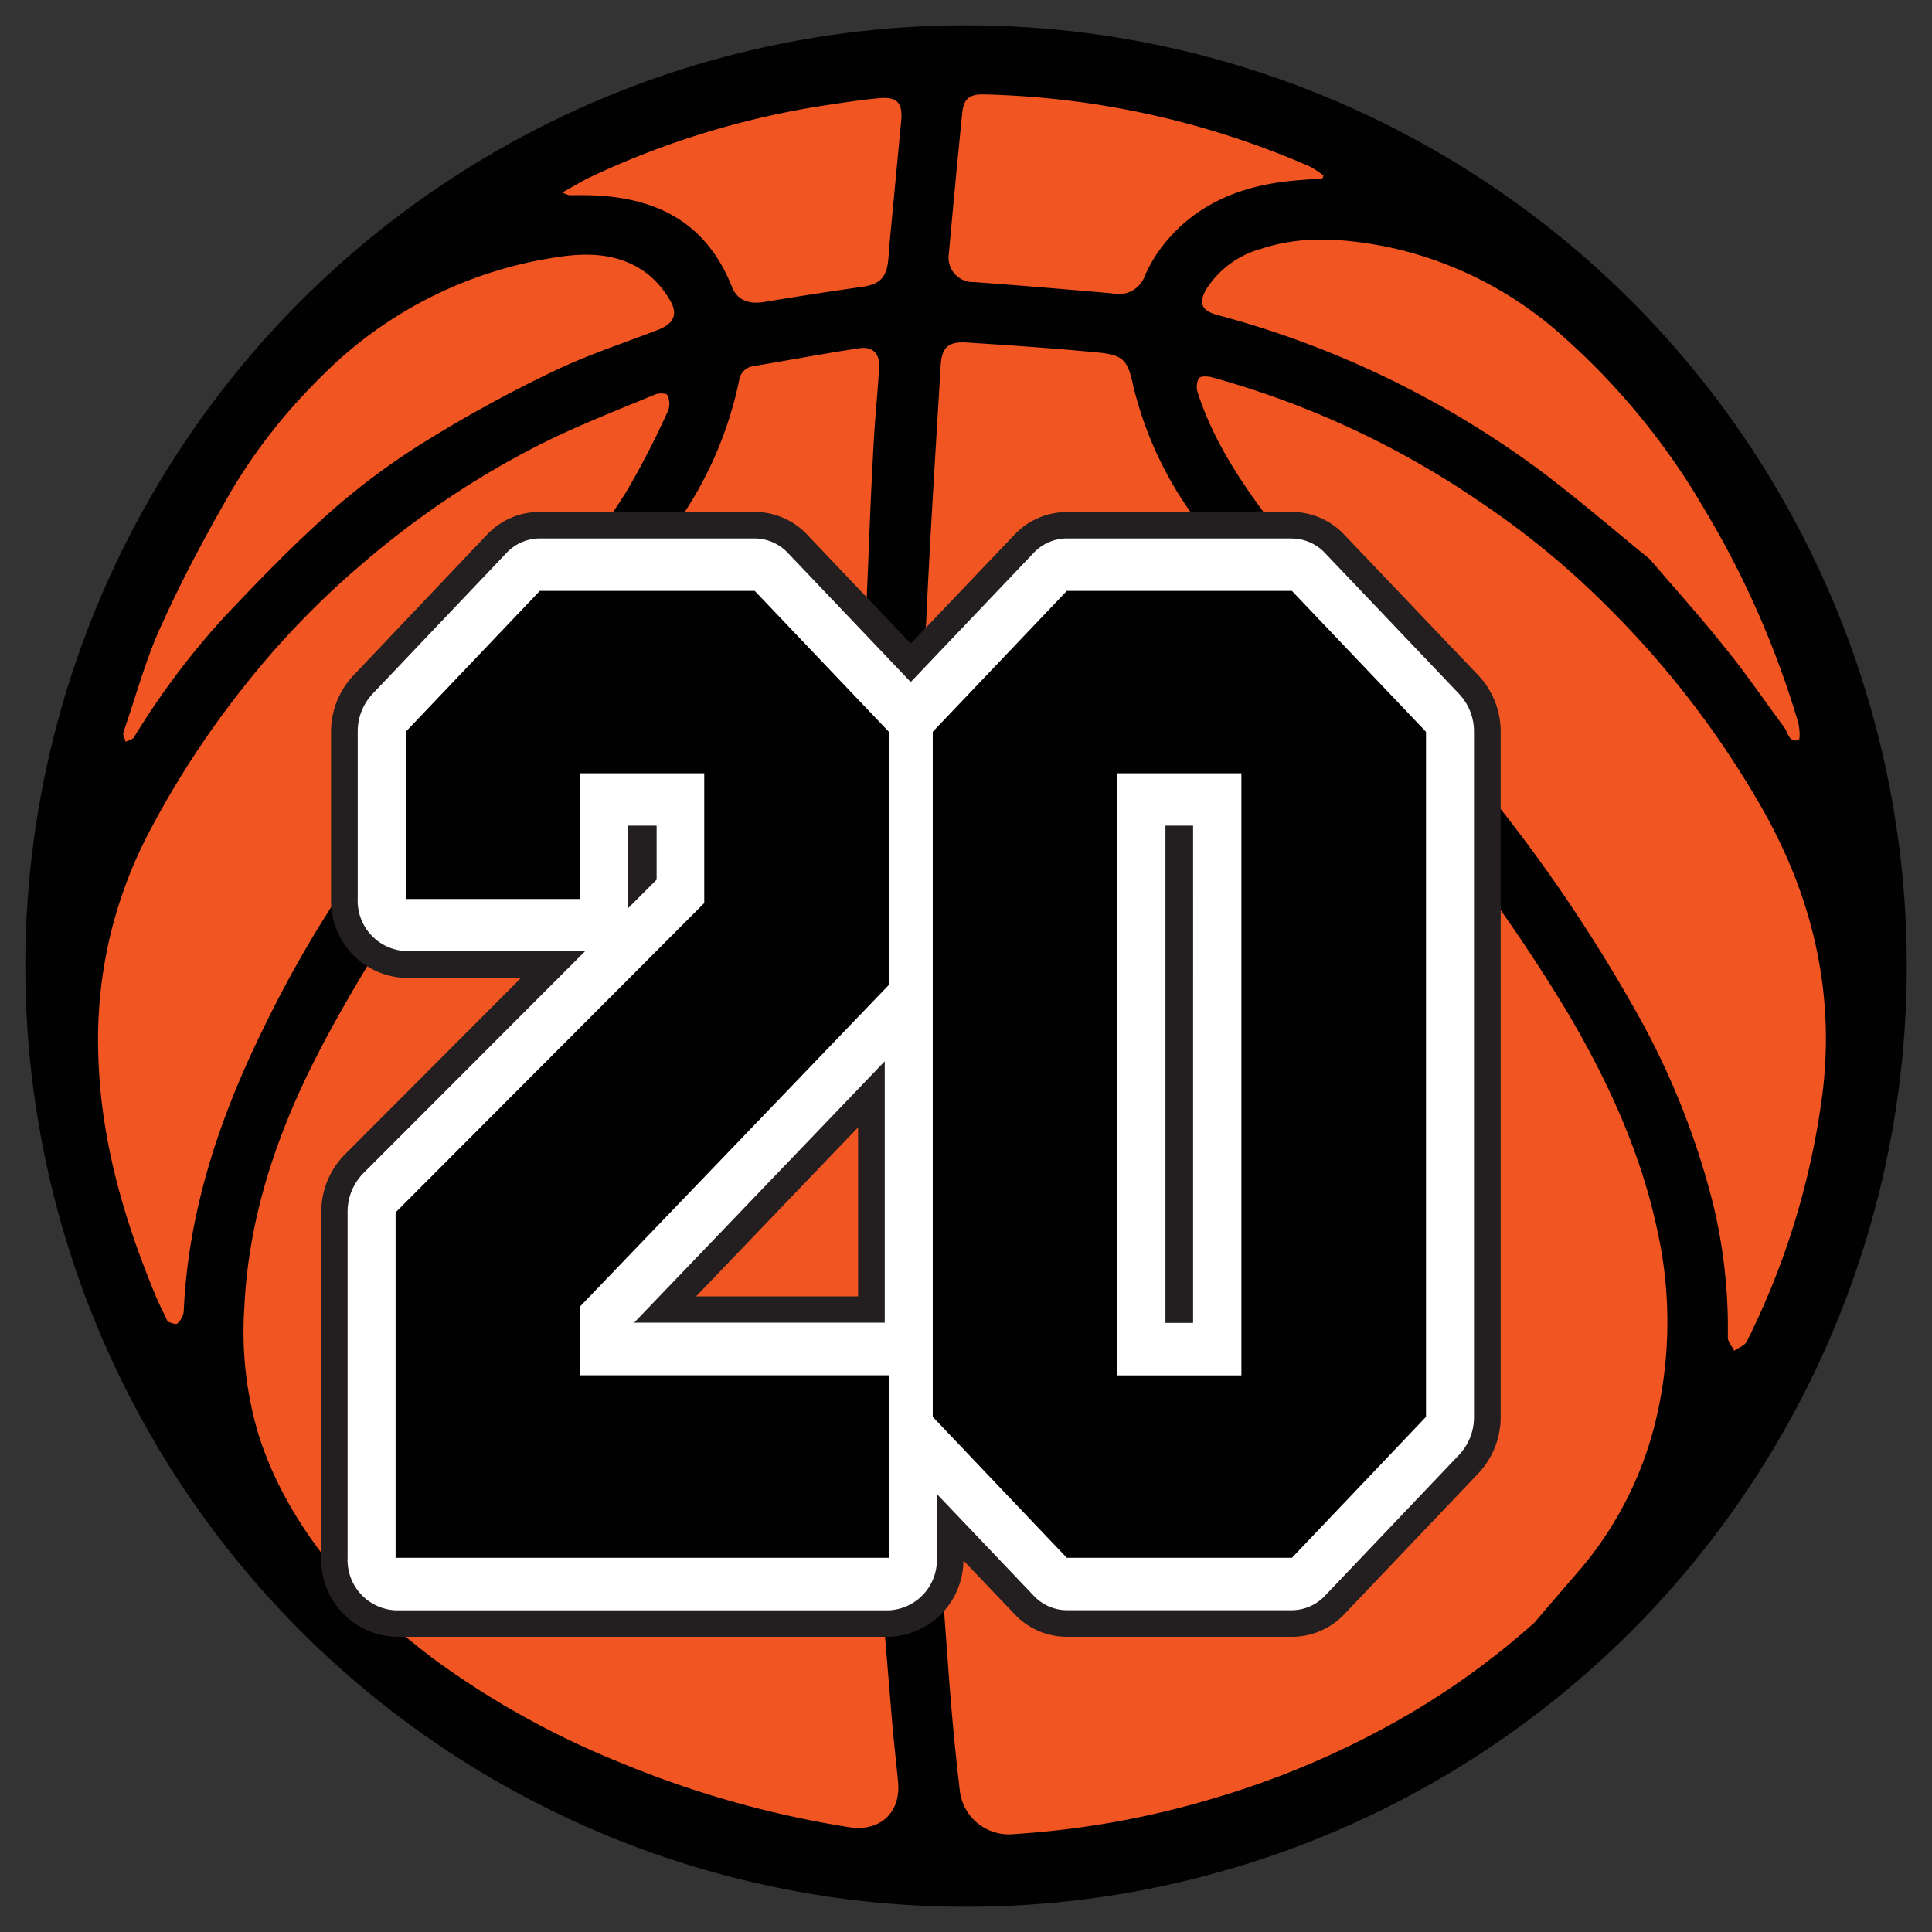 <svg id="Слой_1" data-name="Слой 1" xmlns="http://www.w3.org/2000/svg" viewBox="0 0 198.43 198.43"><rect x="0" y="0" width="198.43" height="198.43" fill="#333333" stroke="none"/><defs><style>.cls-1{fill:#010101;}.cls-2{fill:#f15622;}.cls-3{fill:#fff;}.cls-4{fill:#231f20;}</style></defs><title>lvlМонтажная область 20</title><circle class="cls-1" cx="99.22" cy="99.22" r="96.62"/><path class="cls-2" d="M157.6,166.65a80.12,80.12,0,0,1-15.25,10.73,90.06,90.06,0,0,1-17.16,7.16,91.38,91.38,0,0,1-21,3.83,5.07,5.07,0,0,1-5.62-4.55c-.48-4-.85-8.09-1.15-12.14-.63-8.64-1.3-17.28-1.75-25.92-.48-9.28-.89-18.57-1-27.87-.19-12-.16-24.08-.08-36.11,0-6.58.31-13.16.62-19.73.39-8.16.92-16.32,1.4-24.47.11-1.87.76-2.52,2.65-2.4,4.42.28,8.83.58,13.24,1,2.91.26,3.31.73,3.92,3.57A37.78,37.78,0,0,0,122.57,53c2.83,4.13,5.84,8.16,9,12.08,5,6.28,10.19,12.38,15.18,18.66a176.46,176.46,0,0,1,14.21,20.19c4.14,7,7.55,14.39,9.26,22.44a43.39,43.39,0,0,1-.28,20,37.1,37.1,0,0,1-7.42,14.55C160.87,162.84,159.23,164.73,157.6,166.65Z"/><path class="cls-2" d="M37,164.21c-4.66-5-8.43-10.44-10.49-17a36.92,36.92,0,0,1-1.41-13c.44-9.22,3.33-17.76,7.49-25.86,2.6-5.07,5.6-9.94,8.61-14.78,2.2-3.55,4.63-7,7.09-10.34,2.93-4,6.07-7.89,9-11.93,4.22-5.88,8.43-11.78,12.43-17.82a39.15,39.15,0,0,0,6.19-14.39A1.7,1.7,0,0,1,77.4,37.6C81,37,84.61,36.32,88.23,35.77c1.39-.21,2.14.53,2.06,1.93-.12,2.35-.37,4.68-.51,7q-.28,4.83-.47,9.66c-.3,7.68-.68,15.36-.84,23-.19,9.49-.36,19-.23,28.47.17,12.09.64,24.17,1,36.26.1,3.42.15,6.84.4,10.24.61,8.22,1.32,16.44,2,24.65.17,2,.41,4,.6,6.07.29,3.12-1.86,5.1-5,4.62a103.39,103.39,0,0,1-23.53-6.64A88.28,88.28,0,0,1,45,170.72C42.23,168.7,39.68,166.39,37,164.21Z"/><path class="cls-2" d="M165.06,62.28a96.42,96.42,0,0,1,15.77,20.48c5.2,9.05,7.6,18.76,6.4,29.17a79.77,79.77,0,0,1-7.82,25.85c-.21.42-.85.64-1.29.95-.23-.46-.67-.92-.66-1.38a54.32,54.32,0,0,0-1.5-13.64,79.78,79.78,0,0,0-8.09-20.11A162,162,0,0,0,153,81.67c-2.82-3.56-5.7-7.06-8.54-10.6-4.54-5.66-9.16-11.26-13.57-17-3.22-4.21-6.21-8.61-7.87-13.73a1.88,1.88,0,0,1,.12-1.5c.19-.25,1-.2,1.4-.07a92.06,92.06,0,0,1,27.9,13.07A85.24,85.24,0,0,1,165.06,62.28Z"/><path class="cls-2" d="M17.22,135.74c-.49-1.06-.95-1.94-1.32-2.86-3.35-8.1-5.7-16.43-5.82-25.27a45.66,45.66,0,0,1,5.16-22,94.08,94.08,0,0,1,9.74-15A88.13,88.13,0,0,1,37.16,57.94,91,91,0,0,1,56.41,45.18C60,43.46,63.69,42,67.36,40.49c.34-.14,1.11-.09,1.18.08a2.08,2.08,0,0,1,.11,1.53,84.39,84.39,0,0,1-4.37,8.48c-2.54,4-5.35,7.81-8.12,11.63-2.66,3.67-5.49,7.23-8.15,10.91-3.73,5.16-7.34,10.41-11,15.59a120.13,120.13,0,0,0-10,17c-4.49,9.15-7.69,18.7-8.14,29a2,2,0,0,1-.68,1.24C18,136.07,17.49,135.81,17.22,135.74Z"/><path class="cls-2" d="M169.45,57.43c-3.44-2.79-7.3-6.13-11.38-9.19A98.22,98.22,0,0,0,125,32.34c-1.6-.44-1.93-1.23-1.1-2.64a9.67,9.67,0,0,1,5.65-4.15c4.19-1.39,8.42-1.05,12.66-.25a38.91,38.91,0,0,1,18.34,9.27,72.38,72.38,0,0,1,14.61,17.91,94.87,94.87,0,0,1,9.49,21.6c.19.62.26,1.86.08,1.91-1,.34-1.08-.76-1.49-1.31-2-2.68-3.87-5.46-6-8.07C174.91,63.66,172.37,60.85,169.45,57.43Z"/><path class="cls-2" d="M32.79,38.89A42.87,42.87,0,0,1,56.92,26.46c3.35-.56,6.75-.52,9.62,1.7a9.63,9.63,0,0,1,2.28,2.69c.84,1.42.38,2.38-1.17,3-3.6,1.4-7.29,2.59-10.75,4.26A136.39,136.39,0,0,0,44.23,45a72.91,72.91,0,0,0-9.83,7.16c-4,3.5-7.7,7.32-11.34,11.18a79.53,79.53,0,0,0-9.31,12.4c-.15.23-.56.3-.85.45-.08-.34-.32-.73-.22-1C14,71.42,15,67.56,16.68,64c2.11-4.66,4.54-9.19,7.1-13.62A57.61,57.61,0,0,1,32.79,38.89Z"/><path class="cls-2" d="M135.82,18.32c-1.37.12-2.75.18-4.11.36-5.23.7-9.68,2.82-12.8,7.25a15.46,15.46,0,0,0-1.28,2.28,2.87,2.87,0,0,1-3.42,1.92q-7.08-.63-14.16-1.16a2.51,2.51,0,0,1-2.6-2.87q.65-7.26,1.38-14.51c.14-1.43.74-1.93,2.19-1.89a88.64,88.64,0,0,1,33.53,7.41,9.18,9.18,0,0,1,1.39.93Z"/><path class="cls-2" d="M57.76,19.77c1-.57,1.74-1,2.53-1.42A87.59,87.59,0,0,1,85,10.78c1.77-.26,3.55-.54,5.34-.7s2.39.49,2.22,2.31q-.6,6.37-1.21,12.74c0,.48-.07,1-.11,1.43-.16,2-.89,2.65-2.8,2.92-3.35.47-6.7,1-10,1.54-1.53.25-2.72-.19-3.26-1.55-2.9-7.29-8.74-9.55-16-9.42-.24,0-.48,0-.72,0A3.78,3.78,0,0,1,57.76,19.77Z"/><path class="cls-3" d="M109.57,166.73a6.05,6.05,0,0,1-4.41-1.93l-7.58-8V160a6.54,6.54,0,0,1-6.3,6.75H40.63a6.54,6.54,0,0,1-6.3-6.75V124.52a7,7,0,0,1,2-4.93L56.8,99.07H41.67a6.54,6.54,0,0,1-6.3-6.75V75.16a7,7,0,0,1,1.89-4.82L51,55.87a6.05,6.05,0,0,1,4.41-1.93H77.52a6.05,6.05,0,0,1,4.41,1.93L93.54,68.08l11.62-12.21a6.06,6.06,0,0,1,4.41-1.93h23.12a6.05,6.05,0,0,1,4.41,1.93l13.77,14.47a7,7,0,0,1,1.89,4.82v70.35a7,7,0,0,1-1.89,4.82L137.1,164.8a6.05,6.05,0,0,1-4.41,1.93Zm11.63-32.22V86.17h-.14v48.34Zm-31.7,0V112.4L68.3,134.51ZM65.89,90l.14-.14V86.17h-.14Z"/><path class="cls-4" d="M132.69,55.31a4.72,4.72,0,0,1,3.42,1.51l13.77,14.47a5.64,5.64,0,0,1,1.51,3.88v70.35a5.64,5.64,0,0,1-1.51,3.88l-13.77,14.47a4.72,4.72,0,0,1-3.42,1.51H109.57a4.72,4.72,0,0,1-3.42-1.51l-9.93-10.43V160a5.17,5.17,0,0,1-4.93,5.39H40.63A5.17,5.17,0,0,1,35.7,160V124.52a5.62,5.62,0,0,1,1.6-4L60.11,97.68l-.52,0H41.67a5.17,5.17,0,0,1-4.93-5.39V75.16a5.64,5.64,0,0,1,1.51-3.88L52,56.81a4.72,4.72,0,0,1,3.42-1.51H77.52a4.72,4.72,0,0,1,3.42,1.51l12.6,13.24,12.6-13.24a4.72,4.72,0,0,1,3.42-1.51h23.12m-13,80.57h2.86V84.8H119.7v51.07M64.44,93.35l3-3V84.8H64.53v7.52a5.92,5.92,0,0,1-.09,1m.66,42.53H90.87V109L65.1,135.88m67.59-83.29H109.57a7.4,7.4,0,0,0-5.4,2.35L93.54,66.1,82.92,54.93a7.4,7.4,0,0,0-5.4-2.35H55.44A7.4,7.4,0,0,0,50,54.93L36.27,69.4A8.42,8.42,0,0,0,34,75.16V92.33a7.91,7.91,0,0,0,7.66,8.11H53.51L35.36,118.63A8.38,8.38,0,0,0,33,124.52V160a7.91,7.91,0,0,0,7.66,8.11H91.29a7.89,7.89,0,0,0,7.66-7.84l5.23,5.49a7.4,7.4,0,0,0,5.4,2.35h23.12a7.4,7.4,0,0,0,5.4-2.35l13.77-14.47a8.42,8.42,0,0,0,2.26-5.76V75.16a8.42,8.42,0,0,0-2.26-5.76L138.08,54.93a7.4,7.4,0,0,0-5.4-2.35ZM71.49,133.15l16.64-17.36v17.36Z"/><path class="cls-1" d="M59.59,92.33H41.67V75.16L55.44,60.69H77.52L91.29,75.16v26l-31.69,33v7.09H91.29V160H40.63V124.52l31.7-31.77V79.42H59.59Z"/><path class="cls-1" d="M146.46,145.52,132.69,160H109.57L95.8,145.52V75.16l13.77-14.47h23.12l13.77,14.47Zm-31.69-66.1v61.84h12.73V79.42Z"/></svg>